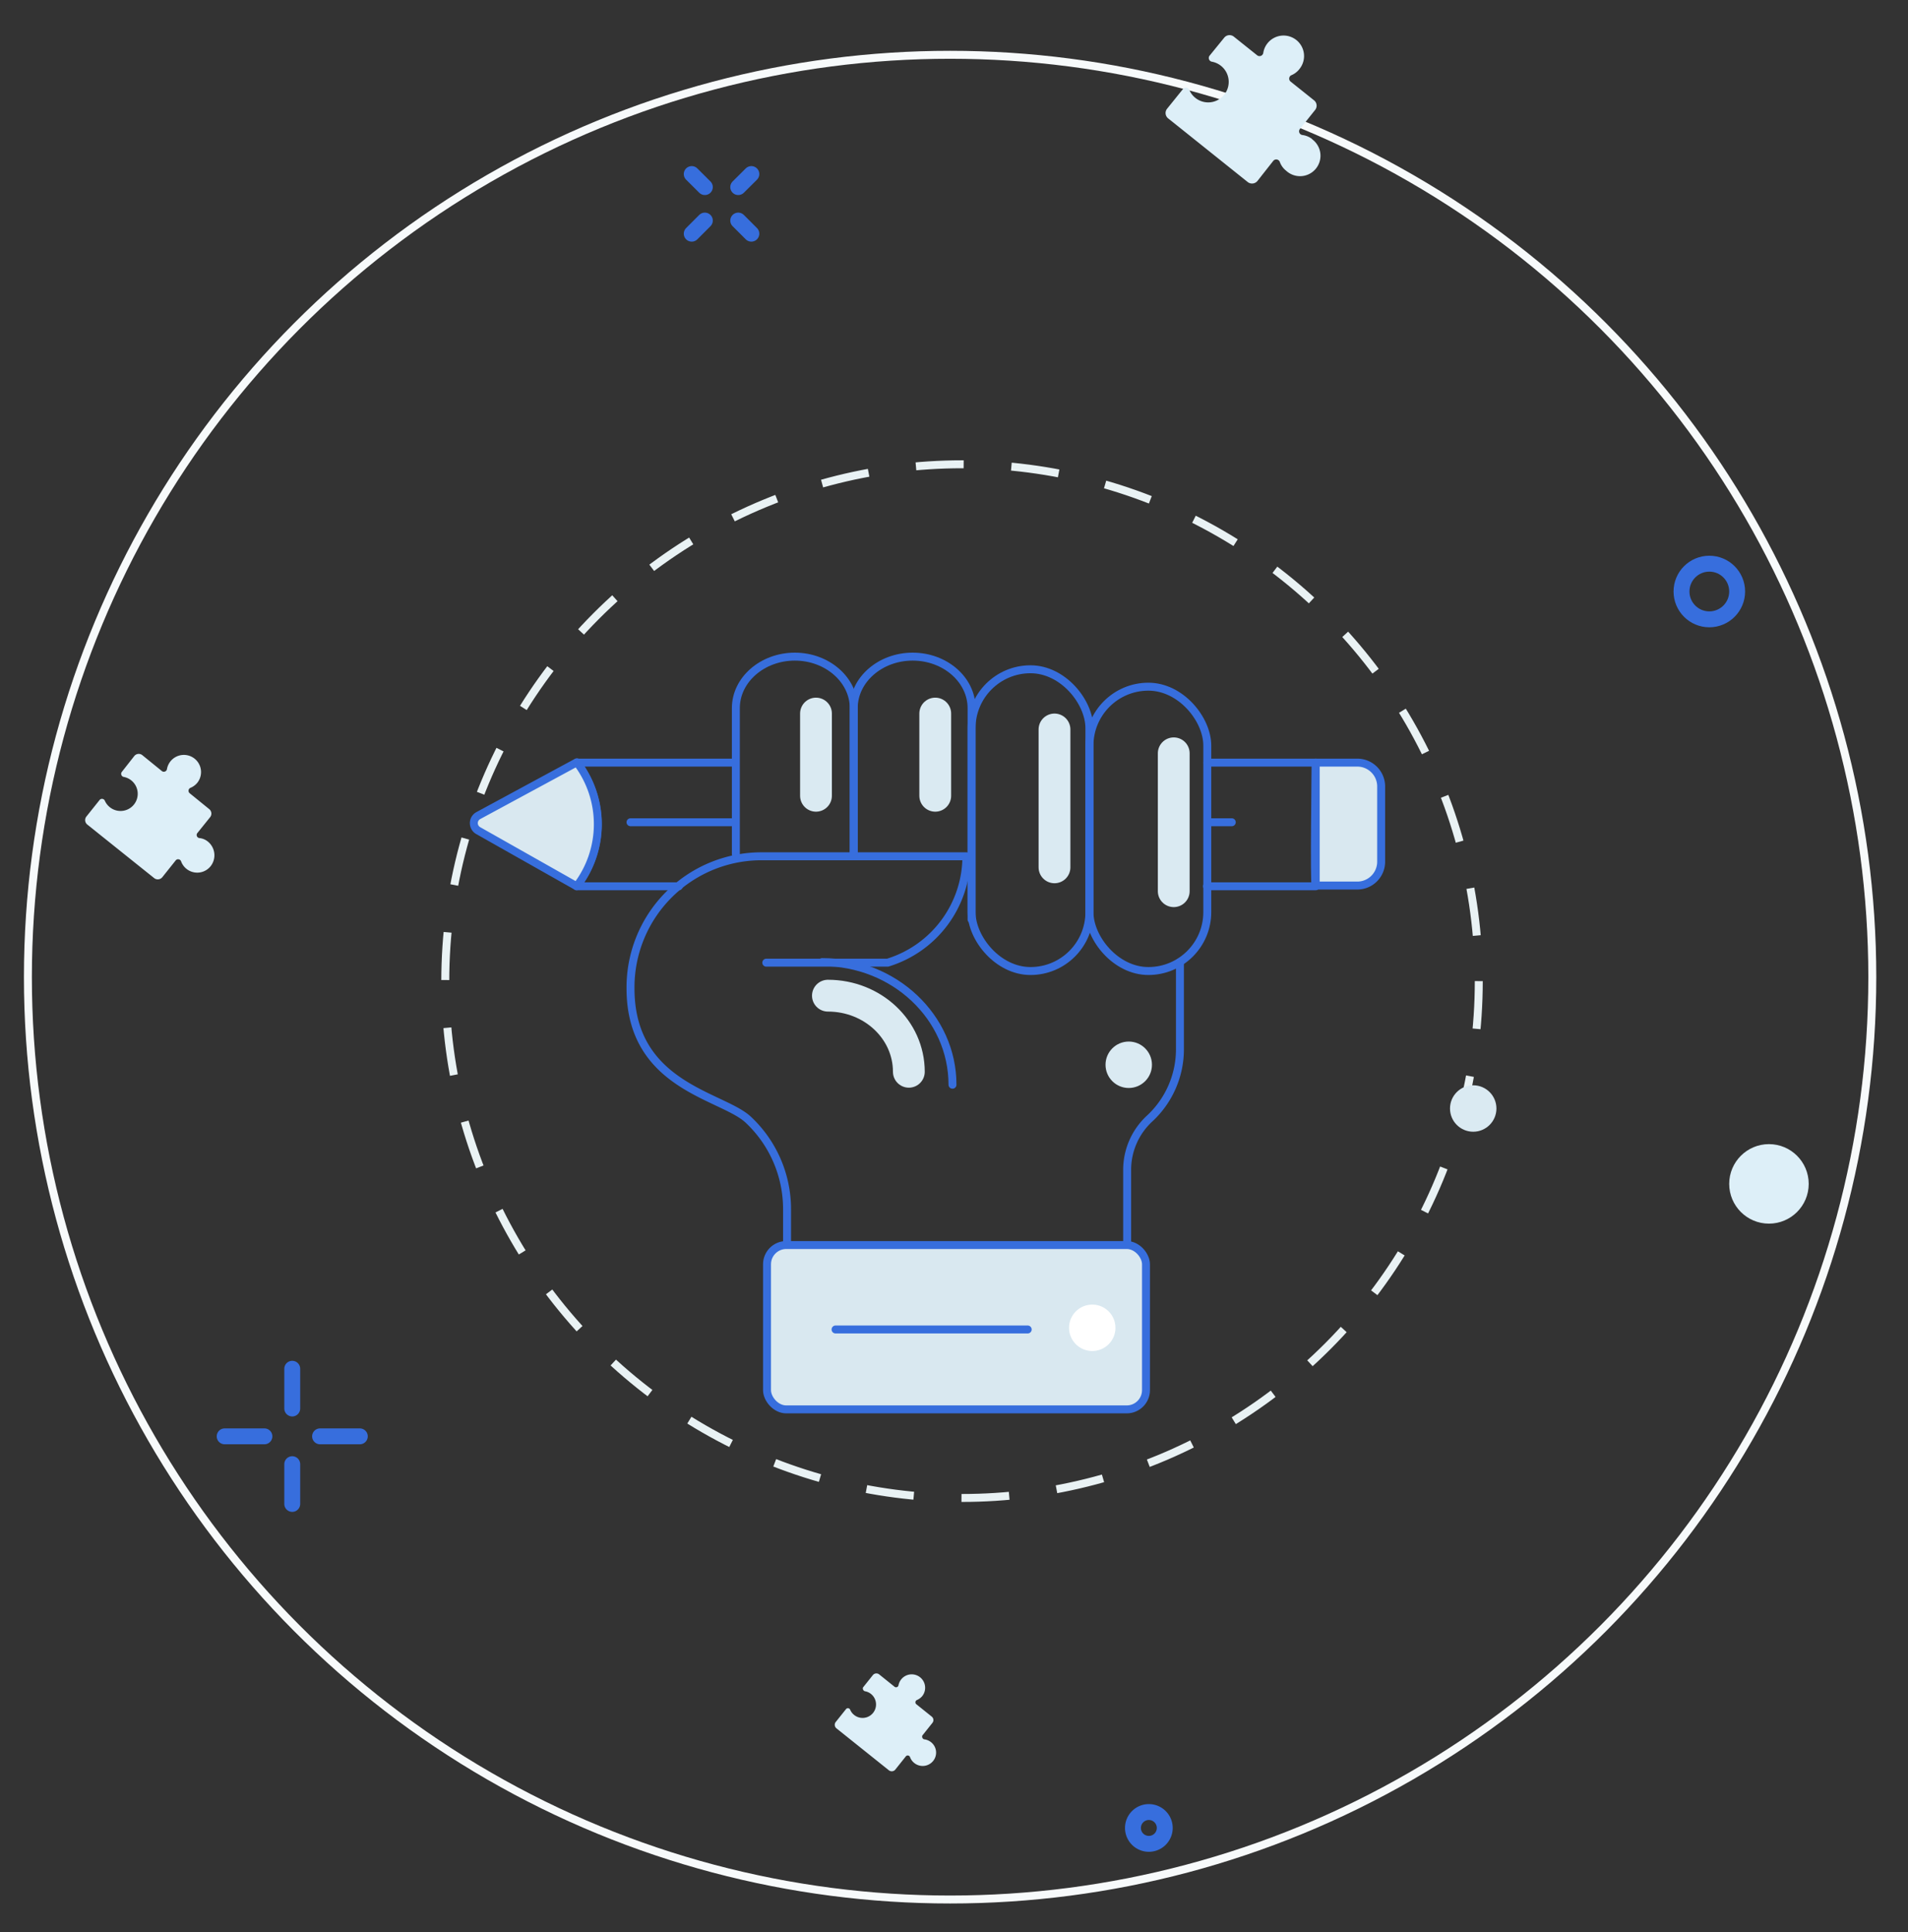 <svg id="Слой_1" data-name="Слой 1" xmlns="http://www.w3.org/2000/svg" viewBox="0 0 240 243"><rect x="0" y="0" width="240" height="243" fill="#333333" stroke="none"/><defs><style>.cls-1,.cls-2,.cls-4,.cls-6,.cls-7,.cls-9{fill:none;}.cls-1{stroke:#f7fafb;}.cls-1,.cls-2,.cls-4,.cls-5,.cls-6{stroke-miterlimit:10;}.cls-2{stroke:#e9f2f4;stroke-dasharray:6.01 6.01;}.cls-3{fill:#ddeff8;}.cls-4,.cls-5,.cls-6,.cls-7,.cls-8{stroke:#376edd;}.cls-4,.cls-5,.cls-6{stroke-width:2px;}.cls-10,.cls-5{fill:#fff;}.cls-5,.cls-6,.cls-7,.cls-8,.cls-9{stroke-linecap:round;}.cls-7,.cls-8,.cls-9{stroke-linejoin:round;}.cls-8{fill:#d9e8f0;}.cls-9{stroke:#daeaf2;stroke-width:4px;}.cls-11{fill:#daeaf2;}</style></defs><title>1</title><circle class="cls-1" cx="119.51" cy="122.89" r="116"/><circle class="cls-2" cx="121.01" cy="123.39" r="65"/><path class="cls-3" d="M26.16,105.85a2,2,0,0,0-1.07-.45.39.39,0,0,1-.26-.64l1.61-2a.72.72,0,0,0-.12-1l-2.46-2a.4.4,0,0,1-.14-.37.39.39,0,0,1,.24-.31,2.19,2.19,0,0,0,.87-.65A2.16,2.16,0,1,0,21,96.73a.38.38,0,0,1-.25.3.39.39,0,0,1-.39-.06l-2.46-2a.72.72,0,0,0-1,.1l-1.57,2a.39.39,0,0,0-.06.39.38.38,0,0,0,.3.25,2.16,2.16,0,1,1-2.38,3,.39.39,0,0,0-.31-.24.38.38,0,0,0-.36.15l-1.66,2.08a.72.72,0,0,0,.12,1l8.42,6.74a.73.73,0,0,0,1-.1l1.7-2.13a.38.38,0,0,1,.37-.14.39.39,0,0,1,.31.26,2.16,2.16,0,0,0,3.72.6A2.22,2.22,0,0,0,26.16,105.85Z"/><path class="cls-3" d="M165.09,17.52a2.51,2.51,0,0,0-1.27-.54.48.48,0,0,1-.38-.29.47.47,0,0,1,.07-.47l1.92-2.4a.86.86,0,0,0-.15-1.21l-2.94-2.35a.46.46,0,0,1-.17-.44.45.45,0,0,1,.29-.37,2.51,2.51,0,0,0,1-.78,2.58,2.58,0,1,0-4.56-2,.48.48,0,0,1-.76.29l-2.94-2.35a.86.86,0,0,0-1.21.13L152.15,7a.47.47,0,0,0-.07.46.46.46,0,0,0,.36.3,2.58,2.58,0,1,1-2.08,4.55,2.55,2.55,0,0,1-.76-1,.47.47,0,0,0-.8-.11l-2,2.48a.86.86,0,0,0,.14,1.21l10,8a.88.88,0,0,0,1.22-.12l2-2.54a.48.48,0,0,1,.45-.17.48.48,0,0,1,.37.3,2.47,2.47,0,0,0,.81,1.12,2.57,2.57,0,1,0,3.21-4Z"/><path class="cls-3" d="M117.12,219.11a1.7,1.7,0,0,0-.84-.36.31.31,0,0,1-.25-.19.32.32,0,0,1,0-.31l1.26-1.58a.56.56,0,0,0-.1-.79l-1.93-1.55a.3.3,0,0,1-.11-.29.31.31,0,0,1,.19-.24,1.77,1.77,0,0,0,.68-.51,1.69,1.69,0,1,0-3-1.35.31.31,0,0,1-.2.24.3.3,0,0,1-.3-.05l-1.93-1.55a.57.57,0,0,0-.79.08l-1.23,1.54a.3.3,0,0,0,0,.3.33.33,0,0,0,.24.2,1.65,1.65,0,0,1,.75.34,1.69,1.69,0,0,1-2.12,2.64,1.59,1.59,0,0,1-.5-.66.33.33,0,0,0-.24-.19.31.31,0,0,0-.28.11l-1.3,1.63a.57.57,0,0,0,.09.79l6.6,5.28a.58.58,0,0,0,.8-.08l1.33-1.67a.3.3,0,0,1,.29-.11.31.31,0,0,1,.24.2,1.67,1.67,0,0,0,.53.74,1.69,1.69,0,0,0,2.38-.26A1.67,1.67,0,0,0,117.12,219.11Z"/><circle class="cls-3" cx="222.51" cy="148.89" r="5"/><path class="cls-4" d="M146.51,229.89a2,2,0,1,1-2-2,2,2,0,0,1,2,2Z"/><circle class="cls-4" cx="215.01" cy="74.39" r="3.5"/><line class="cls-5" x1="36.76" y1="172.14" x2="36.76" y2="177.14"/><line class="cls-5" x1="36.76" y1="184.14" x2="36.76" y2="189.14"/><line class="cls-5" x1="45.26" y1="180.64" x2="40.26" y2="180.64"/><line class="cls-5" x1="33.26" y1="180.64" x2="28.26" y2="180.64"/><line class="cls-6" x1="94.51" y1="21.89" x2="92.86" y2="23.53"/><line class="cls-6" x1="88.66" y1="27.74" x2="87.01" y2="29.39"/><line class="cls-6" x1="94.51" y1="29.39" x2="92.86" y2="27.74"/><line class="cls-6" x1="88.66" y1="23.53" x2="87.01" y2="21.89"/><path class="cls-7" d="M85.39,111.46H72.54l.31-.47a12.68,12.68,0,0,0-.31-15.08H92.43"/><path class="cls-7" d="M151.88,95.91H165.5s-.23,15.55,0,15.55H151.83"/><path class="cls-7" d="M92.56,107.44V89.05c0-3.56,3.34-6.47,7.42-6.47h0c4.07,0,7.41,2.91,7.41,6.47v18.39"/><path class="cls-7" d="M107.39,107.44V89.05c0-3.56,3.33-6.47,7.41-6.47h0c4.08,0,7.41,2.91,7.41,6.47v26.59"/><rect class="cls-7" x="122.21" y="84.17" width="14.82" height="37.95" rx="7.41" ry="7.41"/><rect class="cls-7" x="137.04" y="86.36" width="14.82" height="35.76" rx="7.41" ry="7.41"/><path class="cls-8" d="M72.54,111.46l-12.39-7a1.08,1.08,0,0,1,0-1.88l12.41-6.71A12.79,12.79,0,0,1,72.54,111.46Z"/><path class="cls-7" d="M141.78,156.36v-9.29a8.78,8.78,0,0,1,2.83-6.4h0a11.87,11.87,0,0,0,3.81-8.65l0-11"/><path class="cls-7" d="M96.39,121.07h15.26a14,14,0,0,0,9.91-13.38H95.64a16.48,16.48,0,0,0-16.33,16.62c0,12.26,11.42,13.42,14.76,16.46A15.4,15.4,0,0,1,99,152.14v4.1"/><path class="cls-7" d="M103.41,121c9.06,0,16.4,6.91,16.4,15.42"/><path class="cls-9" d="M104.14,125.22c5.63,0,10.18,4.28,10.18,9.57"/><rect class="cls-8" x="96.48" y="156.58" width="47.67" height="20.67" rx="2.42" ry="2.42"/><circle class="cls-10" cx="137.39" cy="166.99" r="2.92"/><circle class="cls-11" cx="141.98" cy="133.91" r="2.92"/><circle class="cls-11" cx="185.31" cy="139.41" r="2.92"/><line class="cls-8" x1="105.1" y1="167.2" x2="129.27" y2="167.2"/><line class="cls-8" x1="79.31" y1="103.41" x2="91.98" y2="103.41"/><line class="cls-7" x1="152.31" y1="103.41" x2="154.94" y2="103.41"/><path class="cls-8" d="M165.5,95.91h5.23a3,3,0,0,1,3,3v9.46a3,3,0,0,1-3,3H165.5a0,0,0,0,1,0,0V95.91A0,0,0,0,1,165.5,95.91Z"/><line class="cls-9" x1="147.64" y1="94.74" x2="147.64" y2="112.08"/><line class="cls-9" x1="132.64" y1="91.74" x2="132.64" y2="109.08"/><line class="cls-9" x1="117.64" y1="89.74" x2="117.64" y2="100.08"/><line class="cls-9" x1="102.64" y1="89.74" x2="102.64" y2="100.08"/></svg>